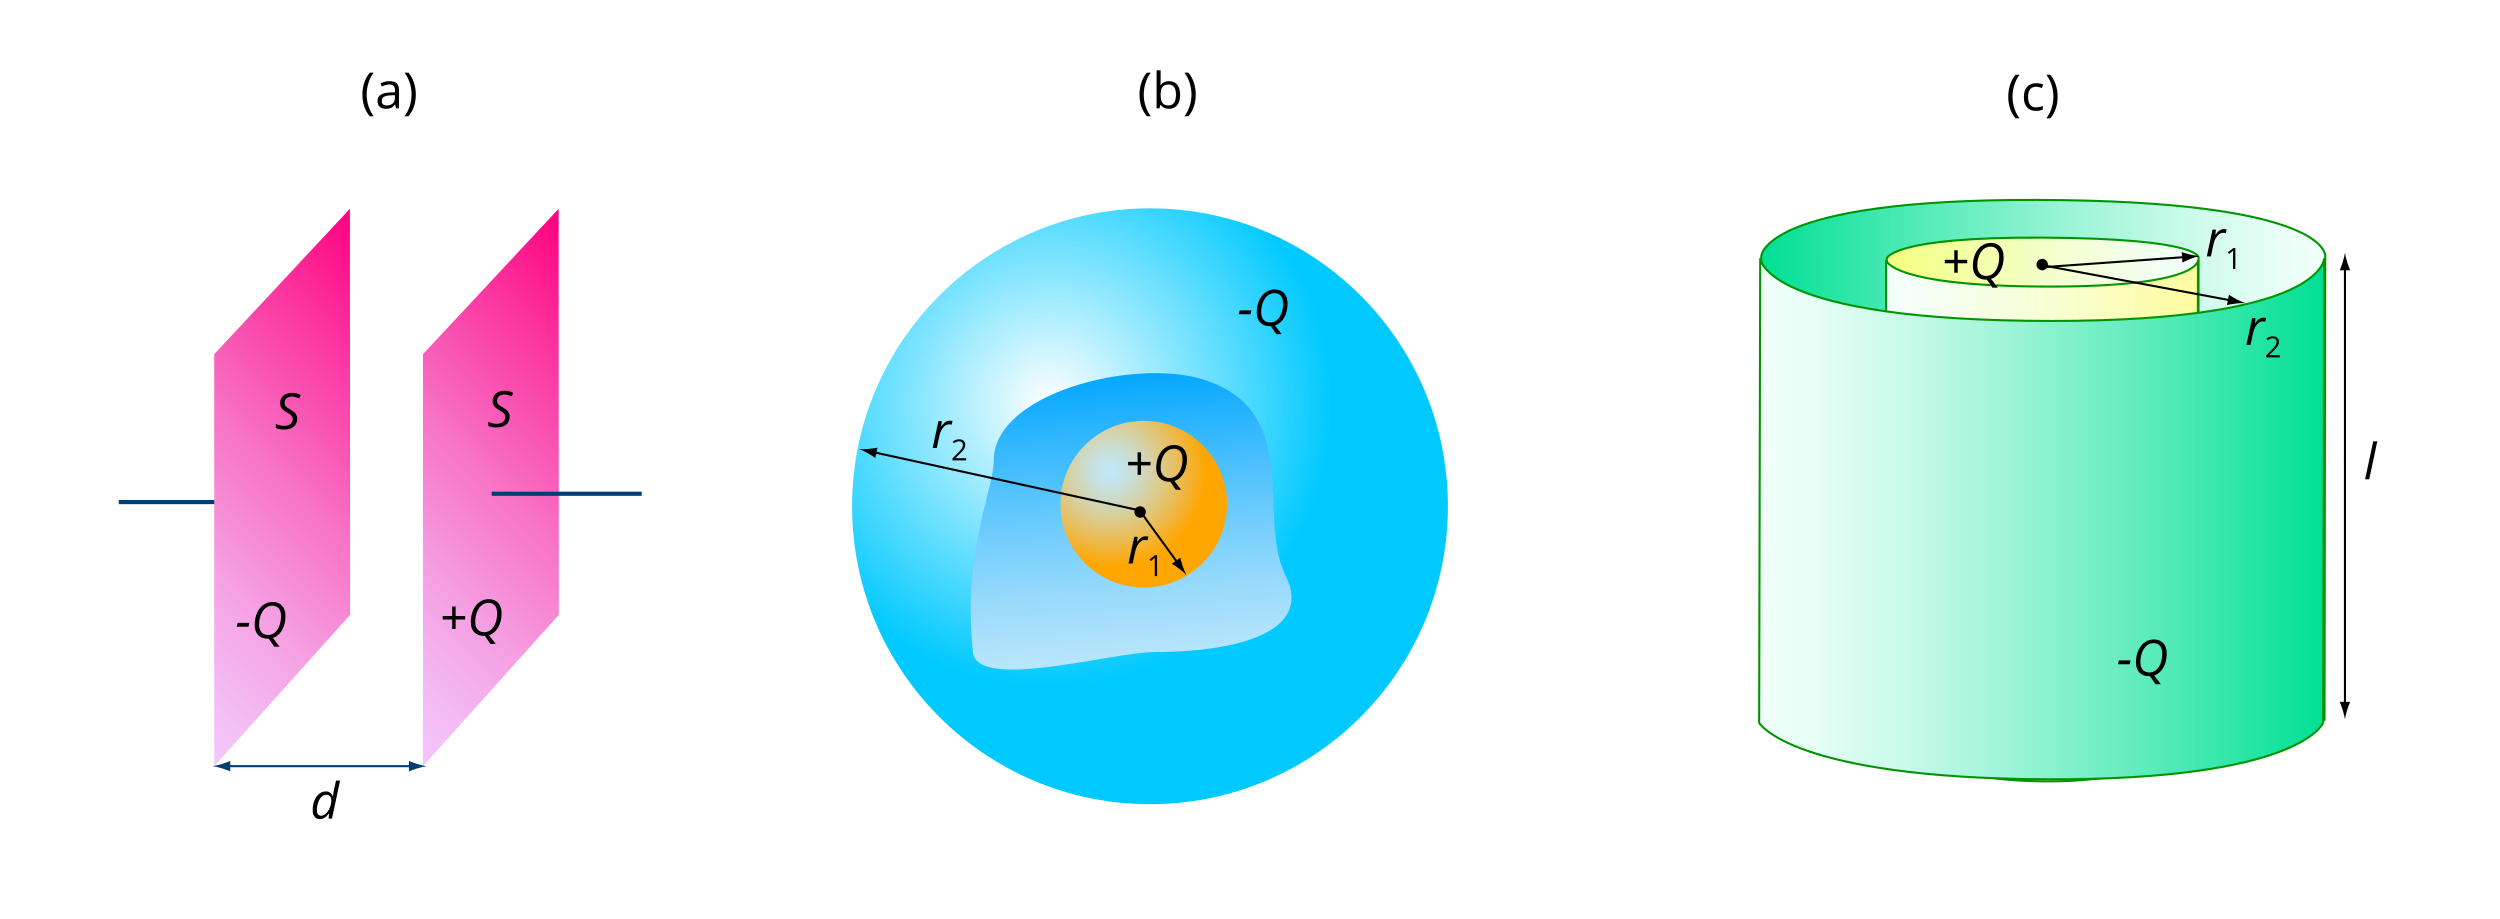 <?xml version="1.0" encoding="utf-8"?>
<!-- Generator: Adobe Illustrator 13.0.0, SVG Export Plug-In . SVG Version: 6.00 Build 14948)  -->
<!DOCTYPE svg PUBLIC "-//W3C//DTD SVG 1.1//EN" "http://www.w3.org/Graphics/SVG/1.1/DTD/svg11.dtd">
<svg xmlns="http://www.w3.org/2000/svg" xmlns:xlink="http://www.w3.org/1999/xlink" version="1.1" id="Layer_1" x="0px" y="0px" viewBox="0 0 1200 441" enable-background="new 0 0 1200 441" xml:space="preserve">
<rect fill="#FFFFFF" width="1200" height="441"/>
<line fill="none" stroke="#003D75" stroke-width="2" x1="129" y1="241" x2="57" y2="241"/>
<linearGradient id="SVGID_1_" gradientUnits="userSpaceOnUse" x1="152.41" y1="317.155" x2="318.758" y2="150.807">
	<stop offset="0" style="stop-color:#BFFFFF"/>
	<stop offset="0" style="stop-color:#D0ECFE"/>
	<stop offset="0" style="stop-color:#DFDBFC"/>
	<stop offset="0" style="stop-color:#EAD0FC"/>
	<stop offset="0" style="stop-color:#F0C9FB"/>
	<stop offset="0" style="stop-color:#F2C7FB"/>
	<stop offset="0.105" style="stop-color:#F3BCF4"/>
	<stop offset="0.289" style="stop-color:#F59FE2"/>
	<stop offset="0.53" style="stop-color:#F86FC4"/>
	<stop offset="0.817" style="stop-color:#FC2D9B"/>
	<stop offset="1" style="stop-color:#FF007F"/>
</linearGradient>
<polygon fill="url(#SVGID_1_)" points="268.148,100.196 203.02,170.01 203.02,367.765 268.252,295.119 "/>
<linearGradient id="SVGID_2_" gradientUnits="userSpaceOnUse" x1="52.22" y1="317.155" x2="218.568" y2="150.807">
	<stop offset="0" style="stop-color:#BFFFFF"/>
	<stop offset="0" style="stop-color:#CFEDFE"/>
	<stop offset="0" style="stop-color:#DFDCFC"/>
	<stop offset="0" style="stop-color:#EAD1FC"/>
	<stop offset="0" style="stop-color:#F0CAFB"/>
	<stop offset="0" style="stop-color:#F2C8FB"/>
	<stop offset="0.104" style="stop-color:#F3BDF4"/>
	<stop offset="0.287" style="stop-color:#F5A0E2"/>
	<stop offset="0.528" style="stop-color:#F870C4"/>
	<stop offset="0.814" style="stop-color:#FC2E9C"/>
	<stop offset="1" style="stop-color:#FF007F"/>
</linearGradient>
<polygon fill="url(#SVGID_2_)" points="167.958,100.196 102.83,170.01 102.83,367.765 168.062,295.119 "/>
<g>
	<path d="M156.431,379.883c1.516,0,2.613,0.742,3.293,2.227h0.117c0.133-1.211,0.309-2.281,0.527-3.211l0.914-4.195h1.945   l-3.867,18.234h-1.629l0.258-2.449h-0.094c-0.789,0.977-1.527,1.668-2.215,2.074s-1.398,0.609-2.133,0.609   c-1.086,0-1.934-0.383-2.543-1.148s-0.914-1.828-0.914-3.188c0-1.672,0.281-3.203,0.844-4.594s1.322-2.465,2.279-3.223   S155.243,379.883,156.431,379.883z M154.204,391.543c0.734,0,1.492-0.365,2.273-1.096s1.4-1.664,1.857-2.801   s0.686-2.295,0.686-3.475c0-0.867-0.211-1.527-0.633-1.98s-1.035-0.68-1.84-0.68c-0.789,0-1.521,0.322-2.197,0.967   s-1.219,1.551-1.629,2.719s-0.615,2.396-0.615,3.686C152.106,390.656,152.806,391.543,154.204,391.543z"/>
</g>
<ellipse fill="none" cx="559" cy="220" rx="132" ry="120"/>
<radialGradient id="SVGID_3_" cx="504" cy="194" r="135.591" gradientUnits="userSpaceOnUse">
	<stop offset="0" style="stop-color:#FFFFFF"/>
	<stop offset="1" style="stop-color:#00C9FF"/>
</radialGradient>
<circle fill="url(#SVGID_3_)" cx="552" cy="243" r="143"/>
<linearGradient id="SVGID_4_" gradientUnits="userSpaceOnUse" x1="545.464" y1="328.948" x2="534.921" y2="177.838">
	<stop offset="0" style="stop-color:#BFFFFF"/>
	<stop offset="0" style="stop-color:#BFFCFF"/>
	<stop offset="0" style="stop-color:#C0F1FD"/>
	<stop offset="0" style="stop-color:#C0EAFB"/>
	<stop offset="0" style="stop-color:#C0E8FB"/>
	<stop offset="0.107" style="stop-color:#B5E4FB"/>
	<stop offset="0.297" style="stop-color:#98DAFC"/>
	<stop offset="0.545" style="stop-color:#68CAFD"/>
	<stop offset="0.84" style="stop-color:#26B3FE"/>
	<stop offset="1" style="stop-color:#00A6FF"/>
</linearGradient>
<path fill="url(#SVGID_4_)" d="M617,276c14.449,28.897-27.102,37-63,37c-20.114,0-85.074,18.876-87,0c-5-49,10-77.794,10-92  c0-32.309,67-49,100-39C626.042,196.861,603,248,617,276z"/>
<radialGradient id="SVGID_5_" cx="533" cy="226" r="46.011" gradientUnits="userSpaceOnUse">
	<stop offset="0" style="stop-color:#BFFFFF"/>
	<stop offset="0" style="stop-color:#BFFCFF"/>
	<stop offset="0" style="stop-color:#C0F1FD"/>
	<stop offset="0" style="stop-color:#C0EAFB"/>
	<stop offset="0" style="stop-color:#C0E8FB"/>
	<stop offset="0.087" style="stop-color:#C3E5F0"/>
	<stop offset="0.241" style="stop-color:#CADDD3"/>
	<stop offset="0.443" style="stop-color:#D6D1A3"/>
	<stop offset="0.686" style="stop-color:#E7BF60"/>
	<stop offset="0.96" style="stop-color:#FCA90D"/>
	<stop offset="1" style="stop-color:#FFA600"/>
</radialGradient>
<circle fill="url(#SVGID_5_)" cx="549" cy="242" r="40"/>
<g>
	<path d="M594.645,150.837l0.41-1.852h5.613l-0.398,1.852H594.645z"/>
	<path d="M609.984,156.544l-0.199,0.023h-0.188c-2,0-3.559-0.584-4.676-1.752s-1.676-2.807-1.676-4.916   c0-2.063,0.375-3.945,1.125-5.648s1.779-3.016,3.088-3.938s2.783-1.383,4.424-1.383c1.906,0,3.406,0.602,4.5,1.805   s1.641,2.859,1.641,4.969c0,2.602-0.543,4.852-1.629,6.75s-2.551,3.152-4.395,3.762l3.211,4.195h-2.566L609.984,156.544z    M611.73,140.712c-1.227,0-2.324,0.395-3.293,1.184s-1.721,1.887-2.256,3.293s-0.803,2.961-0.803,4.664   c0,1.555,0.383,2.768,1.148,3.639s1.805,1.307,3.117,1.307c1.234,0,2.324-0.391,3.27-1.172s1.678-1.877,2.197-3.287   s0.779-2.971,0.779-4.682c0-1.555-0.367-2.768-1.102-3.639S613.035,140.712,611.73,140.712z"/>
</g>
<g>
	<path d="M546.047,223.371h-4.559v-1.664h4.559v-4.582h1.652v4.582h4.57v1.664h-4.57v4.535h-1.652V223.371z"/>
	<path d="M561.715,231.211l-0.199,0.023h-0.188c-2,0-3.559-0.584-4.676-1.752s-1.676-2.807-1.676-4.916   c0-2.063,0.375-3.945,1.125-5.648s1.779-3.016,3.088-3.938s2.783-1.383,4.424-1.383c1.906,0,3.406,0.602,4.5,1.805   s1.641,2.859,1.641,4.969c0,2.601-0.543,4.851-1.629,6.75s-2.551,3.152-4.395,3.762l3.211,4.195h-2.566L561.715,231.211z    M563.461,215.379c-1.227,0-2.324,0.395-3.293,1.184s-1.721,1.887-2.256,3.293c-0.535,1.406-0.803,2.96-0.803,4.664   c0,1.555,0.383,2.768,1.148,3.639s1.805,1.307,3.117,1.307c1.234,0,2.324-0.391,3.27-1.172s1.678-1.877,2.197-3.287   s0.779-2.971,0.779-4.681c0-1.555-0.367-2.768-1.102-3.639S564.766,215.379,563.461,215.379z"/>
</g>
<g>
	<g>
		<line fill="none" stroke="#000000" x1="547" y1="245" x2="419" y2="217"/>
		<path d="M416.474,217.496c1.509,0.841,2.46,1.52,3.642,2.324l1.078-4.929c-0.512,0.119-2.558,0.457-4.279,0.591    c-1.843,0.145-3.489,0.158-4.533,0.063C413.37,215.896,414.859,216.596,416.474,217.496z"/>
	</g>
</g>
<g>
	<g>
		<line fill="none" stroke="#000000" x1="547" y1="245" x2="565.5" y2="270.5"/>
		<path d="M567.716,271.811c-0.566-1.632-0.825-2.771-1.173-4.158l-4.083,2.963c0.461,0.251,2.214,1.359,3.588,2.405    c1.472,1.118,2.71,2.202,3.427,2.968C568.97,275.069,568.323,273.556,567.716,271.811z"/>
	</g>
</g>
<circle cx="547.25" cy="245.75" r="2.75"/>
<g>
	<path d="M455.813,201.922c0.539,0,1.008,0.055,1.406,0.164l-0.422,1.758c-0.414-0.102-0.824-0.152-1.23-0.152   c-0.711,0-1.377,0.234-1.998,0.703s-1.164,1.119-1.629,1.951s-0.807,1.756-1.025,2.771L449.66,215h-1.969l2.742-12.844h1.629   l-0.258,2.379h0.117c0.563-0.742,1.027-1.275,1.395-1.6s0.752-0.574,1.154-0.75S455.32,201.922,455.813,201.922z"/>
	<path d="M463.757,221h-6.569v-0.977l2.632-2.646c0.802-0.811,1.331-1.39,1.586-1.736s0.446-0.684,0.574-1.012   s0.191-0.681,0.191-1.06c0-0.533-0.162-0.956-0.485-1.268s-0.772-0.468-1.347-0.468c-0.415,0-0.808,0.068-1.179,0.205   c-0.372,0.137-0.785,0.385-1.241,0.745l-0.602-0.772c0.921-0.766,1.923-1.148,3.008-1.148c0.938,0,1.675,0.24,2.208,0.721   s0.8,1.127,0.8,1.938c0,0.633-0.178,1.26-0.533,1.88s-1.021,1.404-1.996,2.352l-2.188,2.14v0.055h5.141V221z"/>
</g>
<g>
	<path d="M549.813,257.422c0.539,0,1.008,0.055,1.406,0.164l-0.422,1.758c-0.414-0.102-0.824-0.152-1.23-0.152   c-0.711,0-1.377,0.234-1.998,0.703s-1.164,1.119-1.629,1.951s-0.807,1.756-1.025,2.771l-1.254,5.883h-1.969l2.742-12.844h1.629   l-0.258,2.379h0.117c0.563-0.742,1.027-1.275,1.395-1.6s0.752-0.574,1.154-0.75S549.32,257.422,549.813,257.422z"/>
	<path d="M555.392,276.5h-1.107v-7.123c0-0.592,0.019-1.152,0.055-1.682c-0.096,0.096-0.203,0.196-0.321,0.301   c-0.118,0.105-0.661,0.55-1.627,1.334l-0.602-0.779l2.646-2.045h0.957V276.5z"/>
</g>
<linearGradient id="SVGID_6_" gradientUnits="userSpaceOnUse" x1="637.791" y1="-255.197" x2="909.016" y2="-255.197" gradientTransform="matrix(-1 6.185452e-004 -6.185452e-004 -1 1753.818 -34.66)">
	<stop offset="0" style="stop-color:#BFFFFF"/>
	<stop offset="0" style="stop-color:#CDFFFE"/>
	<stop offset="0" style="stop-color:#DEFFFD"/>
	<stop offset="0" style="stop-color:#E9FFFC"/>
	<stop offset="0" style="stop-color:#F0FFFB"/>
	<stop offset="0" style="stop-color:#F2FFFB"/>
	<stop offset="0.09" style="stop-color:#E7FEF6"/>
	<stop offset="0.248" style="stop-color:#CAFAEA"/>
	<stop offset="0.456" style="stop-color:#9AF4D5"/>
	<stop offset="0.705" style="stop-color:#57EBB9"/>
	<stop offset="0.987" style="stop-color:#04E096"/>
	<stop offset="1" style="stop-color:#00E094"/>
</linearGradient>
<path fill-rule="evenodd" clip-rule="evenodd" fill="url(#SVGID_6_)" stroke="#009400" d="M845.4,123.151  c0,0-0.322-27.592,132.515-27.193c141.163,0.424,138.204,27.025,138.204,27.025l-0.362,223.014c0,0-9.207-30.677-140.206-30.038  c-117.5,0.573-130.513,30.205-130.513,30.205L845.4,123.151z"/>
<linearGradient id="SVGID_7_" gradientUnits="userSpaceOnUse" x1="698.592" y1="-264.763" x2="848.624" y2="-264.763" gradientTransform="matrix(-1 6.185452e-004 -6.185452e-004 -1 1753.818 -34.66)">
	<stop offset="0" style="stop-color:#BFFFFF"/>
	<stop offset="0" style="stop-color:#CDFFFE"/>
	<stop offset="0" style="stop-color:#DEFFFD"/>
	<stop offset="0" style="stop-color:#E9FFFC"/>
	<stop offset="0" style="stop-color:#F0FFFB"/>
	<stop offset="0" style="stop-color:#F2FFFB"/>
	<stop offset="0.151" style="stop-color:#F2FFF0"/>
	<stop offset="0.417" style="stop-color:#F3FFD3"/>
	<stop offset="0.763" style="stop-color:#F4FFA3"/>
	<stop offset="1" style="stop-color:#F5FF7F"/>
</linearGradient>
<path fill-rule="evenodd" clip-rule="evenodd" fill="url(#SVGID_7_)" stroke="#009400" d="M905.629,124.151  c0,0,1.506-10.491,74.949-10.092c78.047,0.424,74.726,9.924,74.726,9.924l-0.2,223.014c0,0-5.09-30.677-77.517-30.038  c-64.964,0.573-72.157,30.205-72.157,30.205L905.629,124.151z"/>
<linearGradient id="SVGID_8_" gradientUnits="userSpaceOnUse" x1="905.071" y1="250" x2="1055.024" y2="250">
	<stop offset="0" style="stop-color:#BFFFFF"/>
	<stop offset="0" style="stop-color:#CDFFFE"/>
	<stop offset="0" style="stop-color:#DEFFFD"/>
	<stop offset="0" style="stop-color:#E9FFFC"/>
	<stop offset="0" style="stop-color:#F0FFFB"/>
	<stop offset="0" style="stop-color:#F2FFFB"/>
	<stop offset="0.191" style="stop-color:#F4FFF0"/>
	<stop offset="0.526" style="stop-color:#F8FED3"/>
	<stop offset="0.963" style="stop-color:#FEFCA3"/>
	<stop offset="1" style="stop-color:#FFFC9F"/>
</linearGradient>
<path fill-rule="evenodd" clip-rule="evenodd" fill="url(#SVGID_8_)" stroke="#009400" d="M1054.745,347.948  c0,0-5.822,27.606-73.272,27.11c-68.004-0.5-76.401-27.11-76.401-27.11l0.276-223.014c0,0,1.881,12.625,78.73,12.625  c72.428,0,70.944-12.625,70.944-12.625L1054.745,347.948z"/>
<linearGradient id="SVGID_9_" gradientUnits="userSpaceOnUse" x1="844.391" y1="249" x2="1115.609" y2="249">
	<stop offset="0" style="stop-color:#BFFFFF"/>
	<stop offset="0" style="stop-color:#CDFFFE"/>
	<stop offset="0" style="stop-color:#DEFFFD"/>
	<stop offset="0" style="stop-color:#E9FFFC"/>
	<stop offset="0" style="stop-color:#F0FFFB"/>
	<stop offset="0" style="stop-color:#F2FFFB"/>
	<stop offset="0.09" style="stop-color:#E7FEF6"/>
	<stop offset="0.248" style="stop-color:#CAFAEA"/>
	<stop offset="0.456" style="stop-color:#9AF4D5"/>
	<stop offset="0.705" style="stop-color:#57EBB9"/>
	<stop offset="0.987" style="stop-color:#04E096"/>
	<stop offset="1" style="stop-color:#00E094"/>
</linearGradient>
<path fill-rule="evenodd" clip-rule="evenodd" fill="url(#SVGID_9_)" stroke="#009400" d="M1115.109,346.948  c0,0-10.532,27.606-132.531,27.11c-123-0.5-138.188-27.11-138.188-27.11l0.5-223.014c0,0,1.188,30.125,140.188,30.125  c131.004,0,130.531-30.125,130.531-30.125L1115.109,346.948z"/>
<g>
	<g>
		<line fill="none" stroke="#000000" x1="980.578" y1="128.247" x2="1049.078" y2="123.372"/>
		<path d="M1051.361,122.182c-1.685-0.38-2.789-0.763-4.15-1.201l0.358,5.032c0.458-0.259,2.324-1.161,3.938-1.775    c1.727-0.659,3.302-1.138,4.33-1.342C1054.791,122.84,1053.164,122.589,1051.361,122.182z"/>
	</g>
</g>
<g>
	<g>
		<line fill="none" stroke="#000000" x1="980.578" y1="127.372" x2="1071.078" y2="144.247"/>
		<path d="M1073.588,143.672c-1.534-0.793-2.506-1.443-3.712-2.21l-0.925,4.959c0.508-0.135,2.542-0.536,4.259-0.723    c1.837-0.202,3.481-0.267,4.528-0.205C1076.739,145.175,1075.229,144.522,1073.588,143.672z"/>
	</g>
</g>
<g>
	<path d="M1086.391,152.481c0.539,0,1.008,0.055,1.406,0.164l-0.422,1.758c-0.414-0.102-0.824-0.152-1.23-0.152   c-0.711,0-1.377,0.234-1.998,0.703s-1.164,1.119-1.629,1.951s-0.807,1.756-1.025,2.771l-1.254,5.883h-1.969l2.742-12.844h1.629   l-0.258,2.379h0.117c0.563-0.742,1.027-1.275,1.395-1.6s0.752-0.574,1.154-0.75S1085.898,152.481,1086.391,152.481z"/>
	<path d="M1094.335,171.56h-6.569v-0.978l2.632-2.646c0.802-0.811,1.331-1.39,1.586-1.736s0.446-0.684,0.574-1.012   s0.191-0.681,0.191-1.06c0-0.533-0.162-0.956-0.485-1.268s-0.772-0.468-1.347-0.468c-0.415,0-0.808,0.068-1.179,0.205   c-0.372,0.137-0.785,0.385-1.241,0.745l-0.602-0.772c0.921-0.766,1.923-1.148,3.008-1.148c0.938,0,1.675,0.24,2.208,0.721   s0.8,1.127,0.8,1.938c0,0.633-0.178,1.26-0.533,1.88s-1.021,1.404-1.996,2.352l-2.188,2.14v0.055h5.141V171.56z"/>
</g>
<g>
	<path d="M1067.391,109.981c0.539,0,1.008,0.055,1.406,0.164l-0.422,1.758c-0.414-0.102-0.824-0.152-1.23-0.152   c-0.711,0-1.377,0.234-1.998,0.703s-1.164,1.119-1.629,1.951s-0.807,1.756-1.025,2.771l-1.254,5.883h-1.969l2.742-12.844h1.629   l-0.258,2.379h0.117c0.563-0.742,1.027-1.275,1.395-1.6s0.752-0.574,1.154-0.75S1066.898,109.981,1067.391,109.981z"/>
	<path d="M1072.97,129.06h-1.107v-7.123c0-0.592,0.019-1.153,0.055-1.682c-0.096,0.096-0.203,0.196-0.321,0.301   s-0.661,0.549-1.627,1.333l-0.602-0.779l2.646-2.044h0.957V129.06z"/>
</g>
<g>
	<g>
		<line fill="none" stroke="#000000" x1="1125.578" y1="128.059" x2="1125.578" y2="338.559"/>
		<path d="M1126.603,340.921c0.499-1.653,0.959-2.728,1.492-4.054h-5.045c0.226,0.475,0.993,2.4,1.491,4.054    c0.535,1.77,0.9,3.374,1.031,4.415C1125.703,344.295,1126.068,342.69,1126.603,340.921z"/>
		<path d="M1124.554,125.697c-0.499,1.653-0.959,2.728-1.492,4.054h5.045c-0.226-0.475-0.993-2.401-1.491-4.054    c-0.535-1.77-0.9-3.374-1.031-4.415C1125.453,122.323,1125.088,123.928,1124.554,125.697z"/>
	</g>
</g>
<g>
	<path d="M1137.215,230.06h-1.969l3.891-18.234h1.969L1137.215,230.06z"/>
</g>
<g>
	<path d="M1016.645,318.838l0.41-1.852h5.613l-0.398,1.852H1016.645z"/>
	<path d="M1031.984,324.545l-0.199,0.023h-0.188c-2,0-3.559-0.584-4.676-1.752s-1.676-2.807-1.676-4.916   c0-2.063,0.375-3.945,1.125-5.648s1.779-3.016,3.088-3.938s2.783-1.383,4.424-1.383c1.906,0,3.406,0.602,4.5,1.805   s1.641,2.859,1.641,4.969c0,2.602-0.543,4.852-1.629,6.75s-2.551,3.152-4.395,3.762l3.211,4.195h-2.566L1031.984,324.545z    M1033.73,308.713c-1.227,0-2.324,0.395-3.293,1.184s-1.721,1.887-2.256,3.293s-0.803,2.961-0.803,4.664   c0,1.555,0.383,2.768,1.148,3.639s1.805,1.307,3.117,1.307c1.234,0,2.324-0.391,3.27-1.172s1.678-1.877,2.197-3.287   s0.779-2.971,0.779-4.682c0-1.555-0.367-2.768-1.102-3.639S1035.035,308.713,1033.73,308.713z"/>
</g>
<g>
	<path d="M938.047,126.372h-4.559v-1.664h4.559v-4.582h1.652v4.582h4.57v1.664h-4.57v4.535h-1.652V126.372z"/>
	<path d="M953.715,134.211l-0.199,0.023h-0.188c-2,0-3.559-0.584-4.676-1.752s-1.676-2.807-1.676-4.916   c0-2.063,0.375-3.945,1.125-5.648s1.779-3.016,3.088-3.938s2.783-1.383,4.424-1.383c1.906,0,3.406,0.602,4.5,1.805   s1.641,2.859,1.641,4.969c0,2.602-0.543,4.852-1.629,6.75s-2.551,3.152-4.395,3.762l3.211,4.195h-2.566L953.715,134.211z    M955.461,118.379c-1.227,0-2.324,0.395-3.293,1.184s-1.721,1.887-2.256,3.293s-0.803,2.961-0.803,4.664   c0,1.555,0.383,2.768,1.148,3.639s1.805,1.307,3.117,1.307c1.234,0,2.324-0.391,3.27-1.172s1.678-1.877,2.197-3.287   s0.779-2.971,0.779-4.682c0-1.555-0.367-2.768-1.102-3.639S956.766,118.379,955.461,118.379z"/>
</g>
<circle cx="980.25" cy="127" r="2.75"/>
<g>
	<path d="M113.645,300.838l0.41-1.852h5.613l-0.398,1.852H113.645z"/>
	<path d="M128.984,306.545l-0.199,0.023h-0.188c-2,0-3.559-0.584-4.676-1.752s-1.676-2.807-1.676-4.916   c0-2.063,0.375-3.945,1.125-5.648s1.779-3.016,3.088-3.938s2.783-1.383,4.424-1.383c1.906,0,3.406,0.602,4.5,1.805   s1.641,2.859,1.641,4.969c0,2.602-0.543,4.852-1.629,6.75s-2.551,3.152-4.395,3.762l3.211,4.195h-2.566L128.984,306.545z    M130.73,290.713c-1.227,0-2.324,0.395-3.293,1.184s-1.721,1.887-2.256,3.293s-0.803,2.961-0.803,4.664   c0,1.555,0.383,2.768,1.148,3.639s1.805,1.307,3.117,1.307c1.234,0,2.324-0.391,3.27-1.172s1.678-1.877,2.197-3.287   s0.779-2.971,0.779-4.682c0-1.555-0.367-2.768-1.102-3.639S132.035,290.713,130.73,290.713z"/>
</g>
<g>
	<path d="M217.047,297.371h-4.559v-1.664h4.559v-4.582h1.652v4.582h4.57v1.664h-4.57v4.535h-1.652V297.371z"/>
	<path d="M232.715,305.211l-0.199,0.023h-0.188c-2,0-3.559-0.584-4.676-1.752s-1.676-2.807-1.676-4.916   c0-2.063,0.375-3.945,1.125-5.648s1.779-3.016,3.088-3.938s2.783-1.383,4.424-1.383c1.906,0,3.406,0.602,4.5,1.805   s1.641,2.859,1.641,4.969c0,2.602-0.543,4.852-1.629,6.75s-2.551,3.152-4.395,3.762l3.211,4.195h-2.566L232.715,305.211z    M234.461,289.379c-1.227,0-2.324,0.395-3.293,1.184s-1.721,1.887-2.256,3.293s-0.803,2.961-0.803,4.664   c0,1.555,0.383,2.768,1.148,3.639s1.805,1.307,3.117,1.307c1.234,0,2.324-0.391,3.27-1.172s1.678-1.877,2.197-3.287   s0.779-2.971,0.779-4.682c0-1.555-0.367-2.768-1.102-3.639S235.766,289.379,234.461,289.379z"/>
</g>
<line fill="none" stroke="#003D75" stroke-width="2" x1="308" y1="237" x2="236" y2="237"/>
<g>
	<g>
		<line fill="none" stroke="#003D75" x1="108.83" y1="367.765" x2="198" y2="367.765"/>
		<path fill="#003D75" d="M200.362,366.74c-1.653-0.499-2.728-0.959-4.054-1.492v5.045c0.475-0.226,2.401-0.993,4.054-1.491    c1.77-0.535,3.374-0.9,4.415-1.031C203.736,367.64,202.131,367.274,200.362,366.74z"/>
		<path fill="#003D75" d="M106.468,368.789c1.653,0.499,2.728,0.959,4.054,1.492v-5.045c-0.475,0.226-2.401,0.993-4.054,1.491    c-1.77,0.535-3.374,0.9-4.415,1.031C103.094,367.89,104.699,368.255,106.468,368.789z"/>
	</g>
</g>
<g>
	<path d="M244.642,199.969c0,1.648-0.549,2.928-1.646,3.838s-2.643,1.365-4.635,1.365c-0.828,0-1.557-0.057-2.186-0.17   s-1.221-0.303-1.775-0.568v-1.992c1.266,0.656,2.594,0.984,3.984,0.984c1.266,0,2.27-0.295,3.012-0.885s1.113-1.4,1.113-2.432   c0-0.609-0.205-1.146-0.615-1.611s-1.174-1.014-2.291-1.646c-1.18-0.664-1.998-1.328-2.455-1.992s-0.686-1.449-0.686-2.355   c0-1.461,0.516-2.65,1.547-3.568s2.387-1.377,4.066-1.377c0.773,0,1.494,0.074,2.162,0.223s1.373,0.402,2.115,0.762l-0.773,1.758   c-0.516-0.297-1.094-0.531-1.734-0.703s-1.23-0.258-1.77-0.258c-1.047,0-1.889,0.271-2.525,0.814s-0.955,1.279-0.955,2.209   c0,0.422,0.066,0.783,0.199,1.084s0.344,0.584,0.633,0.85s0.844,0.637,1.664,1.113c1.148,0.688,1.924,1.227,2.326,1.617   s0.707,0.822,0.914,1.295S244.642,199.344,244.642,199.969z"/>
</g>
<g>
	<path d="M142.642,200.969c0,1.648-0.549,2.928-1.646,3.838s-2.643,1.365-4.635,1.365c-0.828,0-1.557-0.057-2.186-0.17   s-1.221-0.303-1.775-0.568v-1.992c1.266,0.656,2.594,0.984,3.984,0.984c1.266,0,2.27-0.295,3.012-0.885s1.113-1.4,1.113-2.432   c0-0.609-0.205-1.146-0.615-1.611s-1.174-1.014-2.291-1.646c-1.18-0.664-1.998-1.328-2.455-1.992s-0.686-1.449-0.686-2.355   c0-1.461,0.516-2.65,1.547-3.568s2.387-1.377,4.066-1.377c0.773,0,1.494,0.074,2.162,0.223s1.373,0.402,2.115,0.762l-0.773,1.758   c-0.516-0.297-1.094-0.531-1.734-0.703s-1.23-0.258-1.77-0.258c-1.047,0-1.889,0.271-2.525,0.814s-0.955,1.279-0.955,2.209   c0,0.422,0.066,0.783,0.199,1.084s0.344,0.584,0.633,0.85s0.844,0.637,1.664,1.113c1.148,0.688,1.924,1.227,2.326,1.617   s0.707,0.822,0.914,1.295S142.642,200.344,142.642,200.969z"/>
</g>
<g>
	<path d="M173.961,45.426c0-2.07,0.303-4.008,0.908-5.813s1.479-3.387,2.619-4.746h1.898c-1.125,1.508-1.971,3.164-2.537,4.969   s-0.85,3.66-0.85,5.566c0,1.875,0.289,3.707,0.867,5.496s1.41,3.422,2.496,4.898h-1.875c-1.148-1.328-2.023-2.879-2.625-4.652   S173.961,47.465,173.961,45.426z"/>
	<path d="M190.063,52l-0.387-1.828h-0.094c-0.641,0.805-1.279,1.35-1.916,1.635s-1.432,0.428-2.385,0.428   c-1.273,0-2.271-0.328-2.994-0.984s-1.084-1.59-1.084-2.801c0-2.594,2.074-3.953,6.223-4.078l2.18-0.07v-0.797   c0-1.008-0.217-1.752-0.65-2.232s-1.127-0.721-2.08-0.721c-1.07,0-2.281,0.328-3.633,0.984l-0.598-1.488   c0.633-0.344,1.326-0.613,2.08-0.809s1.51-0.293,2.268-0.293c1.531,0,2.666,0.34,3.404,1.02s1.107,1.77,1.107,3.27V52H190.063z    M185.668,50.629c1.211,0,2.162-0.332,2.854-0.996s1.037-1.594,1.037-2.789v-1.16l-1.945,0.082   c-1.547,0.055-2.662,0.295-3.346,0.721s-1.025,1.088-1.025,1.986c0,0.703,0.213,1.238,0.639,1.605S184.902,50.629,185.668,50.629z"/>
	<path d="M199.59,45.426c0,2.055-0.303,3.969-0.908,5.742s-1.479,3.316-2.619,4.629h-1.875c1.086-1.469,1.918-3.1,2.496-4.893   s0.867-3.627,0.867-5.502c0-1.906-0.283-3.762-0.85-5.566s-1.412-3.461-2.537-4.969h1.898c1.148,1.367,2.023,2.955,2.625,4.764   S199.59,43.371,199.59,45.426z"/>
</g>
<g>
	<path d="M546.961,45.426c0-2.07,0.303-4.008,0.908-5.813s1.479-3.387,2.619-4.746h1.898c-1.125,1.508-1.971,3.164-2.537,4.969   s-0.85,3.66-0.85,5.566c0,1.875,0.289,3.707,0.867,5.496s1.41,3.422,2.496,4.898h-1.875c-1.148-1.328-2.023-2.879-2.625-4.652   S546.961,47.465,546.961,45.426z"/>
	<path d="M561.141,38.945c1.688,0,2.998,0.576,3.932,1.729s1.4,2.783,1.4,4.893s-0.471,3.748-1.412,4.916s-2.248,1.752-3.92,1.752   c-0.836,0-1.6-0.154-2.291-0.463s-1.271-0.783-1.74-1.424h-0.141L556.559,52h-1.395V33.766h1.945v4.43   c0,0.992-0.031,1.883-0.094,2.672h0.094C558.016,39.586,559.359,38.945,561.141,38.945z M560.859,40.574   c-1.328,0-2.285,0.381-2.871,1.143s-0.879,2.045-0.879,3.85s0.301,3.096,0.902,3.873s1.566,1.166,2.895,1.166   c1.195,0,2.086-0.436,2.672-1.307s0.879-2.123,0.879-3.756c0-1.672-0.293-2.918-0.879-3.738S562.086,40.574,560.859,40.574z"/>
	<path d="M573.949,45.426c0,2.055-0.303,3.969-0.908,5.742s-1.479,3.316-2.619,4.629h-1.875c1.086-1.469,1.918-3.1,2.496-4.893   s0.867-3.627,0.867-5.502c0-1.906-0.283-3.762-0.85-5.566s-1.412-3.461-2.537-4.969h1.898c1.148,1.367,2.023,2.955,2.625,4.764   S573.949,43.371,573.949,45.426z"/>
</g>
<g>
	<path d="M963.961,46.426c0-2.07,0.303-4.008,0.908-5.813s1.479-3.387,2.619-4.746h1.898c-1.125,1.508-1.971,3.164-2.537,4.969   s-0.85,3.66-0.85,5.566c0,1.875,0.289,3.707,0.867,5.496s1.41,3.422,2.496,4.898h-1.875c-1.148-1.328-2.023-2.879-2.625-4.652   S963.961,48.465,963.961,46.426z"/>
	<path d="M977.297,53.234c-1.859,0-3.299-0.572-4.318-1.717s-1.529-2.764-1.529-4.857c0-2.148,0.518-3.809,1.553-4.98   s2.51-1.758,4.424-1.758c0.617,0,1.234,0.066,1.852,0.199s1.102,0.289,1.453,0.469l-0.598,1.652   c-0.43-0.172-0.898-0.314-1.406-0.428s-0.957-0.17-1.348-0.17c-2.609,0-3.914,1.664-3.914,4.992c0,1.578,0.318,2.789,0.955,3.633   s1.58,1.266,2.83,1.266c1.07,0,2.168-0.23,3.293-0.691v1.723C979.684,53.012,978.602,53.234,977.297,53.234z"/>
	<path d="M987.668,46.426c0,2.055-0.303,3.969-0.908,5.742s-1.479,3.316-2.619,4.629h-1.875c1.086-1.469,1.918-3.1,2.496-4.893   s0.867-3.627,0.867-5.502c0-1.906-0.283-3.762-0.85-5.566s-1.412-3.461-2.537-4.969h1.898c1.148,1.367,2.023,2.955,2.625,4.764   S987.668,44.371,987.668,46.426z"/>
</g>
</svg>
